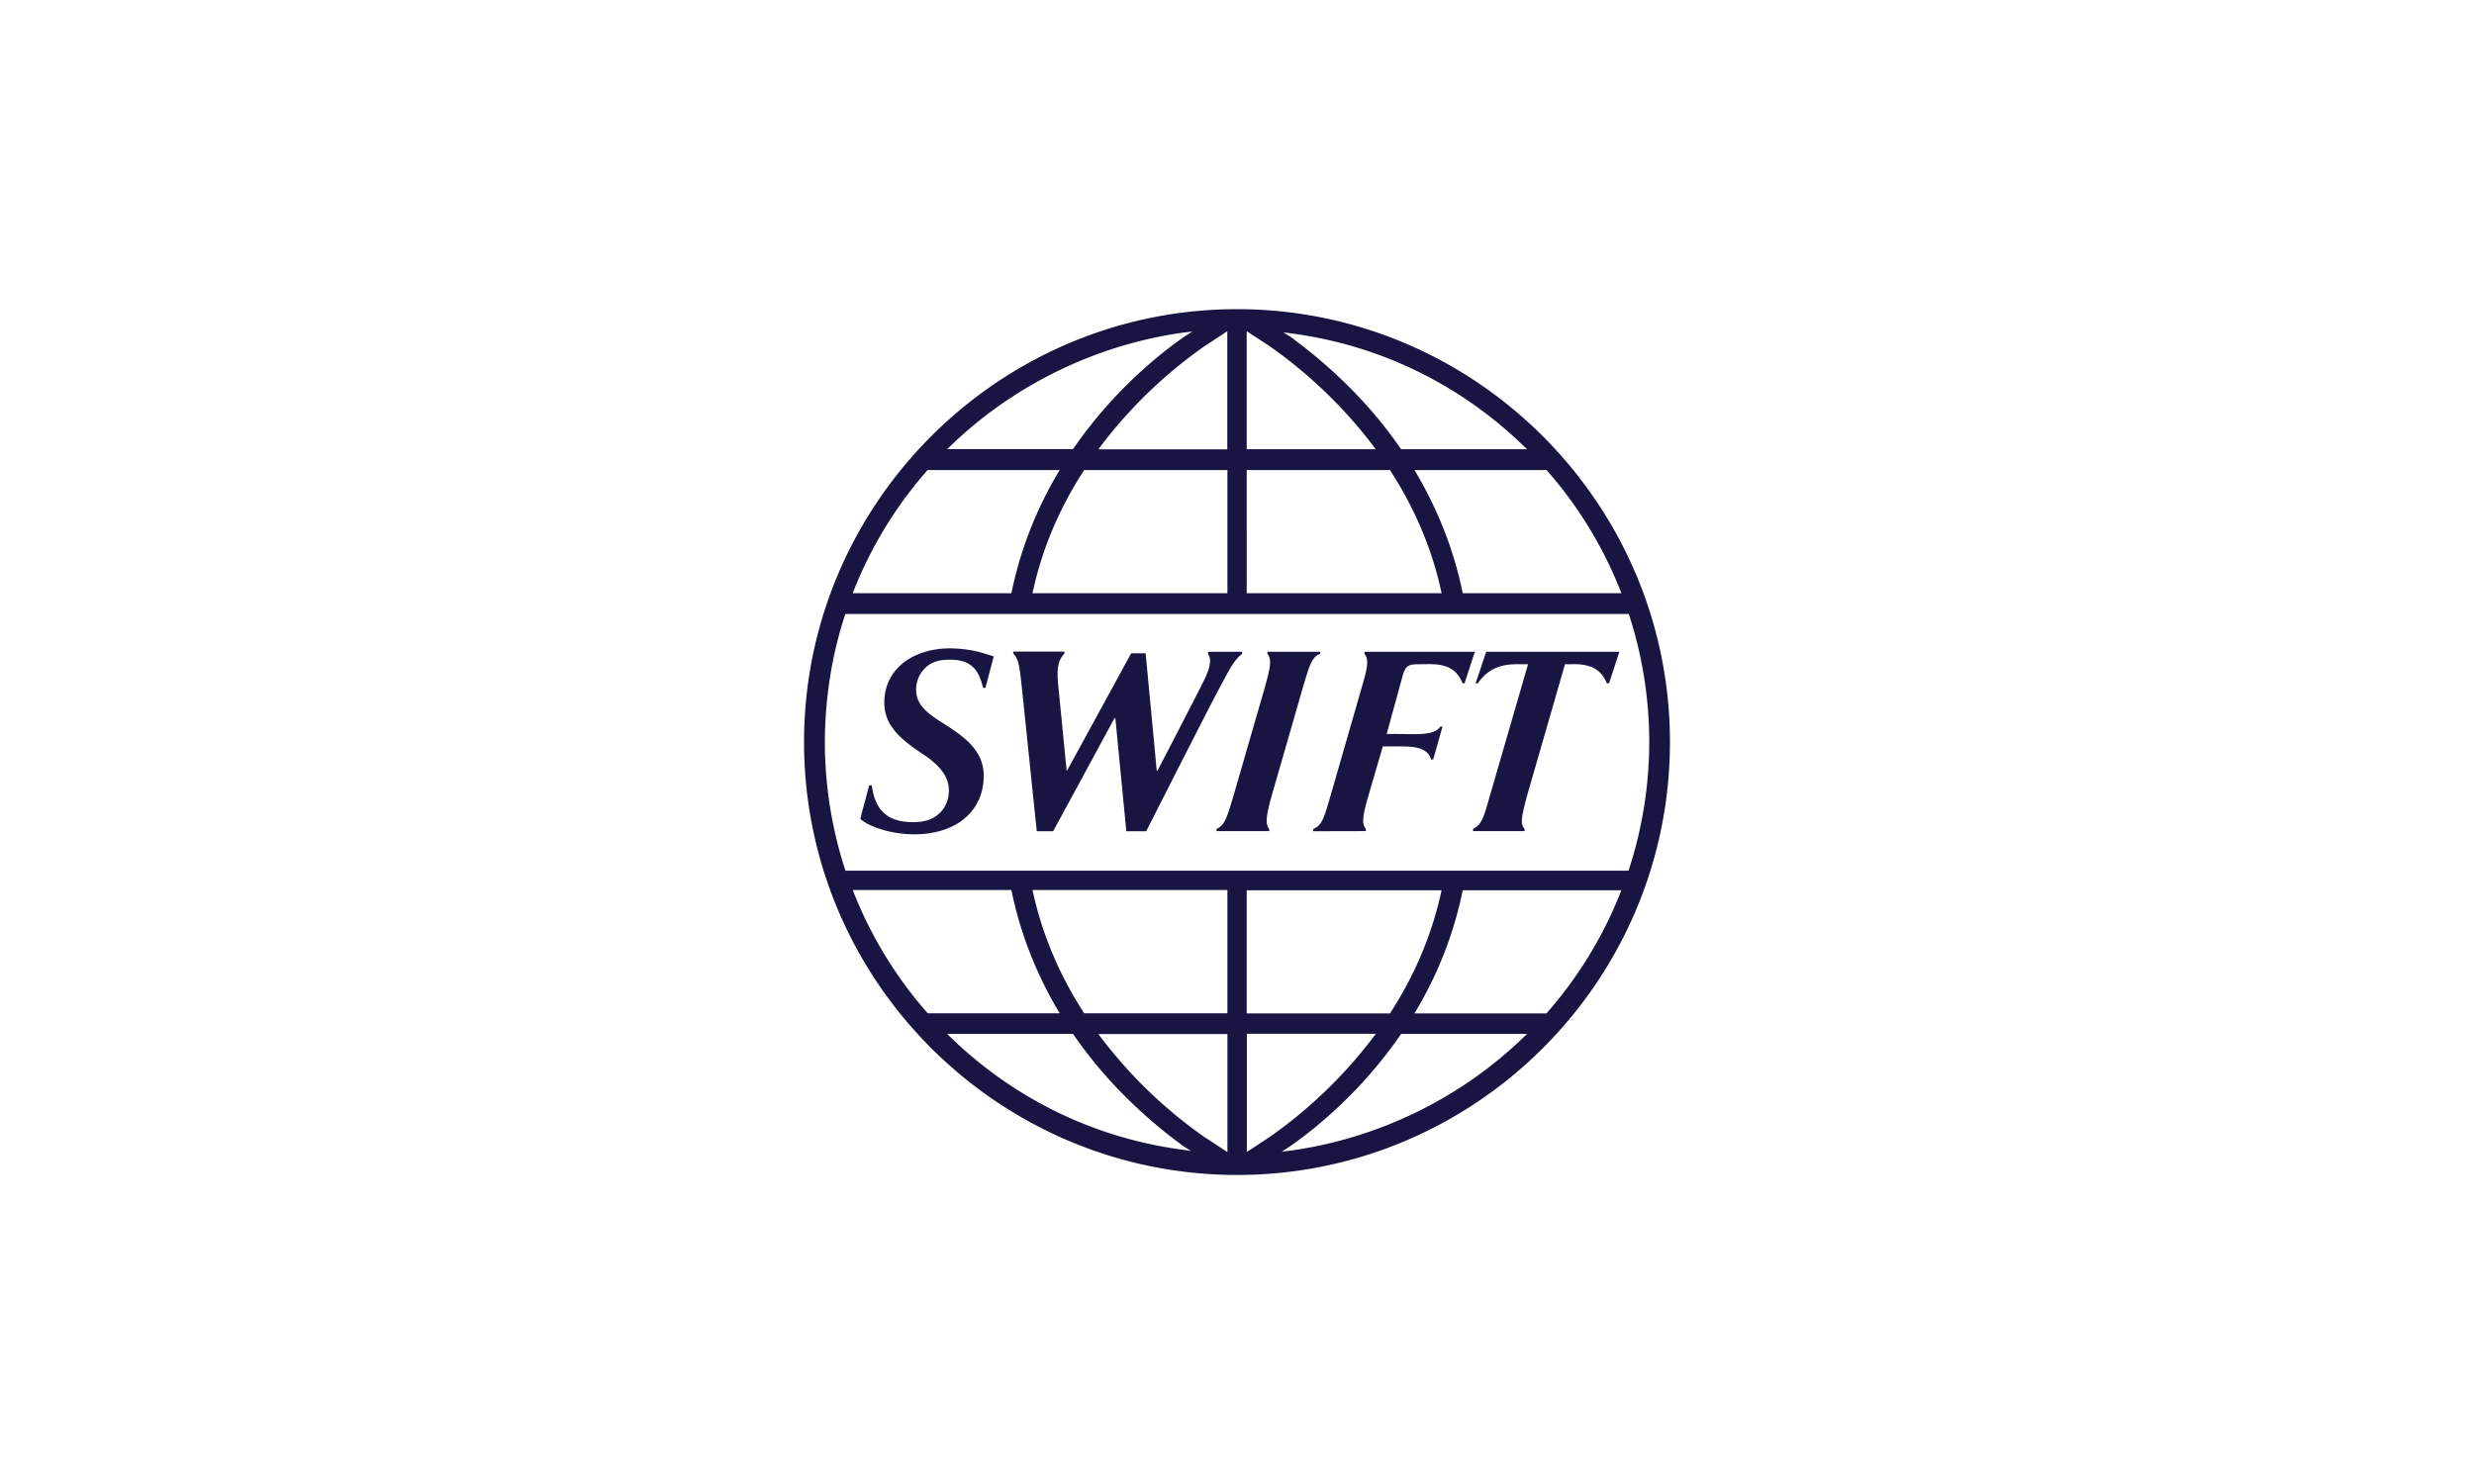 <svg width="200" height="120" fill="none" xmlns="http://www.w3.org/2000/svg"><g clip-path="url(#a)" fill="#191543"><path d="M99.775 25C80.603 25.123 65 40.828 65 60c0 19.296 15.704 35 35 35.011 19.296 0 35-15.704 35-35.011 0-19.172-15.592-34.877-34.775-35h-.45zM76.764 36.135c5.096-4.961 11.798-8.25 18.88-9.238 0 0 .393-.045.741-.09-.348.225-.774.505-.774.505-1.942 1.37-5.669 4.356-8.834 8.958 0 0-.023.022-.034.045H76.562c.1-.079.202-.18.202-.18zm12.168.012a37.499 37.499 0 0 1 8.453-8.161s1.358-.887 1.83-1.201v9.552H88.796c.068-.1.135-.19.135-.19zm11.854-9.362 1.841 1.2c2.233 1.561 5.522 4.255 8.452 8.162l.135.18h-10.428v-9.542zm12.448 9.496c-2.289-3.334-5.264-6.353-8.834-8.991 0 0-.348-.225-.651-.415l.685.09c7.128.954 13.638 4.13 18.813 9.17 0 0 .101.101.202.191h-10.181c-.011-.022-.034-.045-.034-.045zM85.665 38.01c-.056.09-.1.168-.1.168a31.25 31.25 0 0 0-3.783 9.699l-.023.09H68.94c.034-.079.056-.157.056-.157a33.244 33.244 0 0 1 5.96-9.766s.012-.023.034-.034h10.675zm13.56 0v9.957h-15.76c.012-.068.034-.135.034-.135.74-3.413 2.122-6.702 4.108-9.766 0 0 .023-.022.034-.056h11.584zm13.145 0a.592.592 0 0 0 .034.056c1.987 3.076 3.367 6.353 4.108 9.766 0 0 .011.067.034.135h-15.76V38.01h11.584zm12.651 0 .034.034a33.242 33.242 0 0 1 5.96 9.766s.034.078.056.157h-12.819l-.022-.09c-.696-3.379-1.976-6.645-3.783-9.699 0 0-.045-.09-.101-.168h10.675zm6.656 11.64c.012.045.023.079.023.079A33.388 33.388 0 0 1 133.327 60a33.404 33.404 0 0 1-1.65 10.327s-.011.045-.022.079h-63.31a1.335 1.335 0 0 1-.022-.079A33.406 33.406 0 0 1 66.683 60c.012-3.514.55-6.97 1.628-10.271 0 0 .012-.034.023-.079h63.343zM81.759 71.977l.023.09c.696 3.379 1.975 6.645 3.782 9.699 0 0 .057.09.102.168H74.99a.191.191 0 0 1-.033-.045 33.243 33.243 0 0 1-5.96-9.766s-.034-.078-.057-.157h12.82v.011zm17.466 0v9.957H87.641c-.011-.022-.034-.056-.034-.056-1.986-3.076-3.367-6.365-4.108-9.777 0 0-.011-.068-.034-.135h15.76v.011zm17.321 0a.947.947 0 0 0-.034.135c-.741 3.412-2.121 6.701-4.108 9.777 0 0-.023.023-.034.056h-11.584V71.99h15.76v-.012zm14.525 0c-.033.079-.056.157-.056.157a33.244 33.244 0 0 1-5.96 9.766s-.012.023-.034.045h-10.675c.045-.09.101-.168.101-.168a31.263 31.263 0 0 0 3.783-9.699l.022-.09h12.819v-.01zm-44.328 11.63a.191.191 0 0 1 .034.044c2.29 3.334 5.264 6.365 8.834 8.992 0 0 .348.224.651.415l-.685-.09c-7.128-.954-13.638-4.13-18.813-9.17 0 0-.101-.102-.202-.192h10.181zm12.483 0v9.552c-.292-.19-1.83-1.201-1.841-1.201a37.499 37.499 0 0 1-8.453-8.16l-.135-.18h10.428v-.011zm11.988 0-.135.18a37.505 37.505 0 0 1-8.452 8.16s-1.359.898-1.83 1.2v-9.552h10.417v.011zm12.235 0c-.101.1-.202.19-.202.19-5.096 4.973-11.797 8.25-18.88 9.239 0 0-.393.044-.741.09.348-.225.785-.517.785-.517 1.942-1.37 5.669-4.355 8.823-8.958 0 0 .023-.022.034-.044h10.181z"/><path d="M106.724 52.871c-.718.236-.909 1.123-1.381 2.66l-2.548 8.846c-.494 1.763-.482 2.29-.191 2.66v.169h-4.265v-.168c.673-.337.808-.809 1.336-2.548l2.548-8.812c.482-1.718.606-2.346.235-2.806v-.169h4.266v.168zM70.478 63.513c.258 2.065 1.358 3.098 3.727 2.952 1.661-.1 2.503-1.28 2.503-2.537.011-1.032-.629-1.908-1.807-2.75l-.685-.46c-1.448-1.01-2.739-2.088-2.728-3.918.012-2.604 2.144-4.243 4.984-4.366.831-.034 1.864.078 2.66.28.416.113.977.292 1.202.37l-.674 2.538h-.19c-.36-1.56-1.033-2.425-3.177-2.257-1.516.124-2.223 1.336-2.234 2.369-.011 1.078.64 1.762 1.852 2.537l.685.438c1.582 1.032 2.94 2.121 2.93 4.052-.023 2.885-2.28 4.703-5.613 4.703-1.92 0-3.693-.64-4.355-1.235.033-.269.392-1.493.707-2.727l.213.01zM119.229 52.703c-.191.573-.55 1.673-.831 2.548h-.168c-.685-1.762-2.324-1.538-3.48-1.538h-.124c-.808 0-1.021.18-1.234.932l-1.291 4.703h.437c1.976 0 3.346.18 3.907-.594h.168l-.752 2.66h-.168c-.371-1.179-1.763-1.055-3.491-1.055h-.416l-1.167 3.996c-.427 1.493-.573 2.256-.202 2.66v.191l-4.266.011v-.18c.741-.291.898-.954 1.392-2.626l2.56-8.89c.471-1.617.561-2.19.202-2.65v-.168h8.924zM130.914 52.703c-.28.82-.527 1.639-.842 2.548h-.179c-.662-1.74-2.425-1.538-3.188-1.538h-.191l-3.076 10.664c-.415 1.583-.572 2.245-.19 2.65v.179h-4.165v-.18c.73-.348.898-1.066 1.358-2.671l3.087-10.642h-.303c-.999 0-2.593-.157-3.749 1.538h-.191c.258-.74.55-1.639.864-2.548h10.765zM100.415 52.882c-.617.438-.977 1.168-1.729 2.56-1.257 2.346-5.69 11.124-6.028 11.775h-1.605l-.886-9.149h-.068l-4.961 9.149h-1.325L82.601 55.53c-.157-1.37-.225-2.267-.685-2.671v-.169h4.13v.169c-.504.539-.628 1.122-.504 2.492l.684 6.948h.045l5.175-9.474h1.168l.898 9.497h.056a673.814 673.814 0 0 0 3.682-7.14c.864-1.695.527-2.076.415-2.3v-.18h2.75v.18z"/></g><defs><clipPath id="a"><path fill="#fff" transform="translate(65 25)" d="M0 0h70v70H0z"/></clipPath></defs></svg>